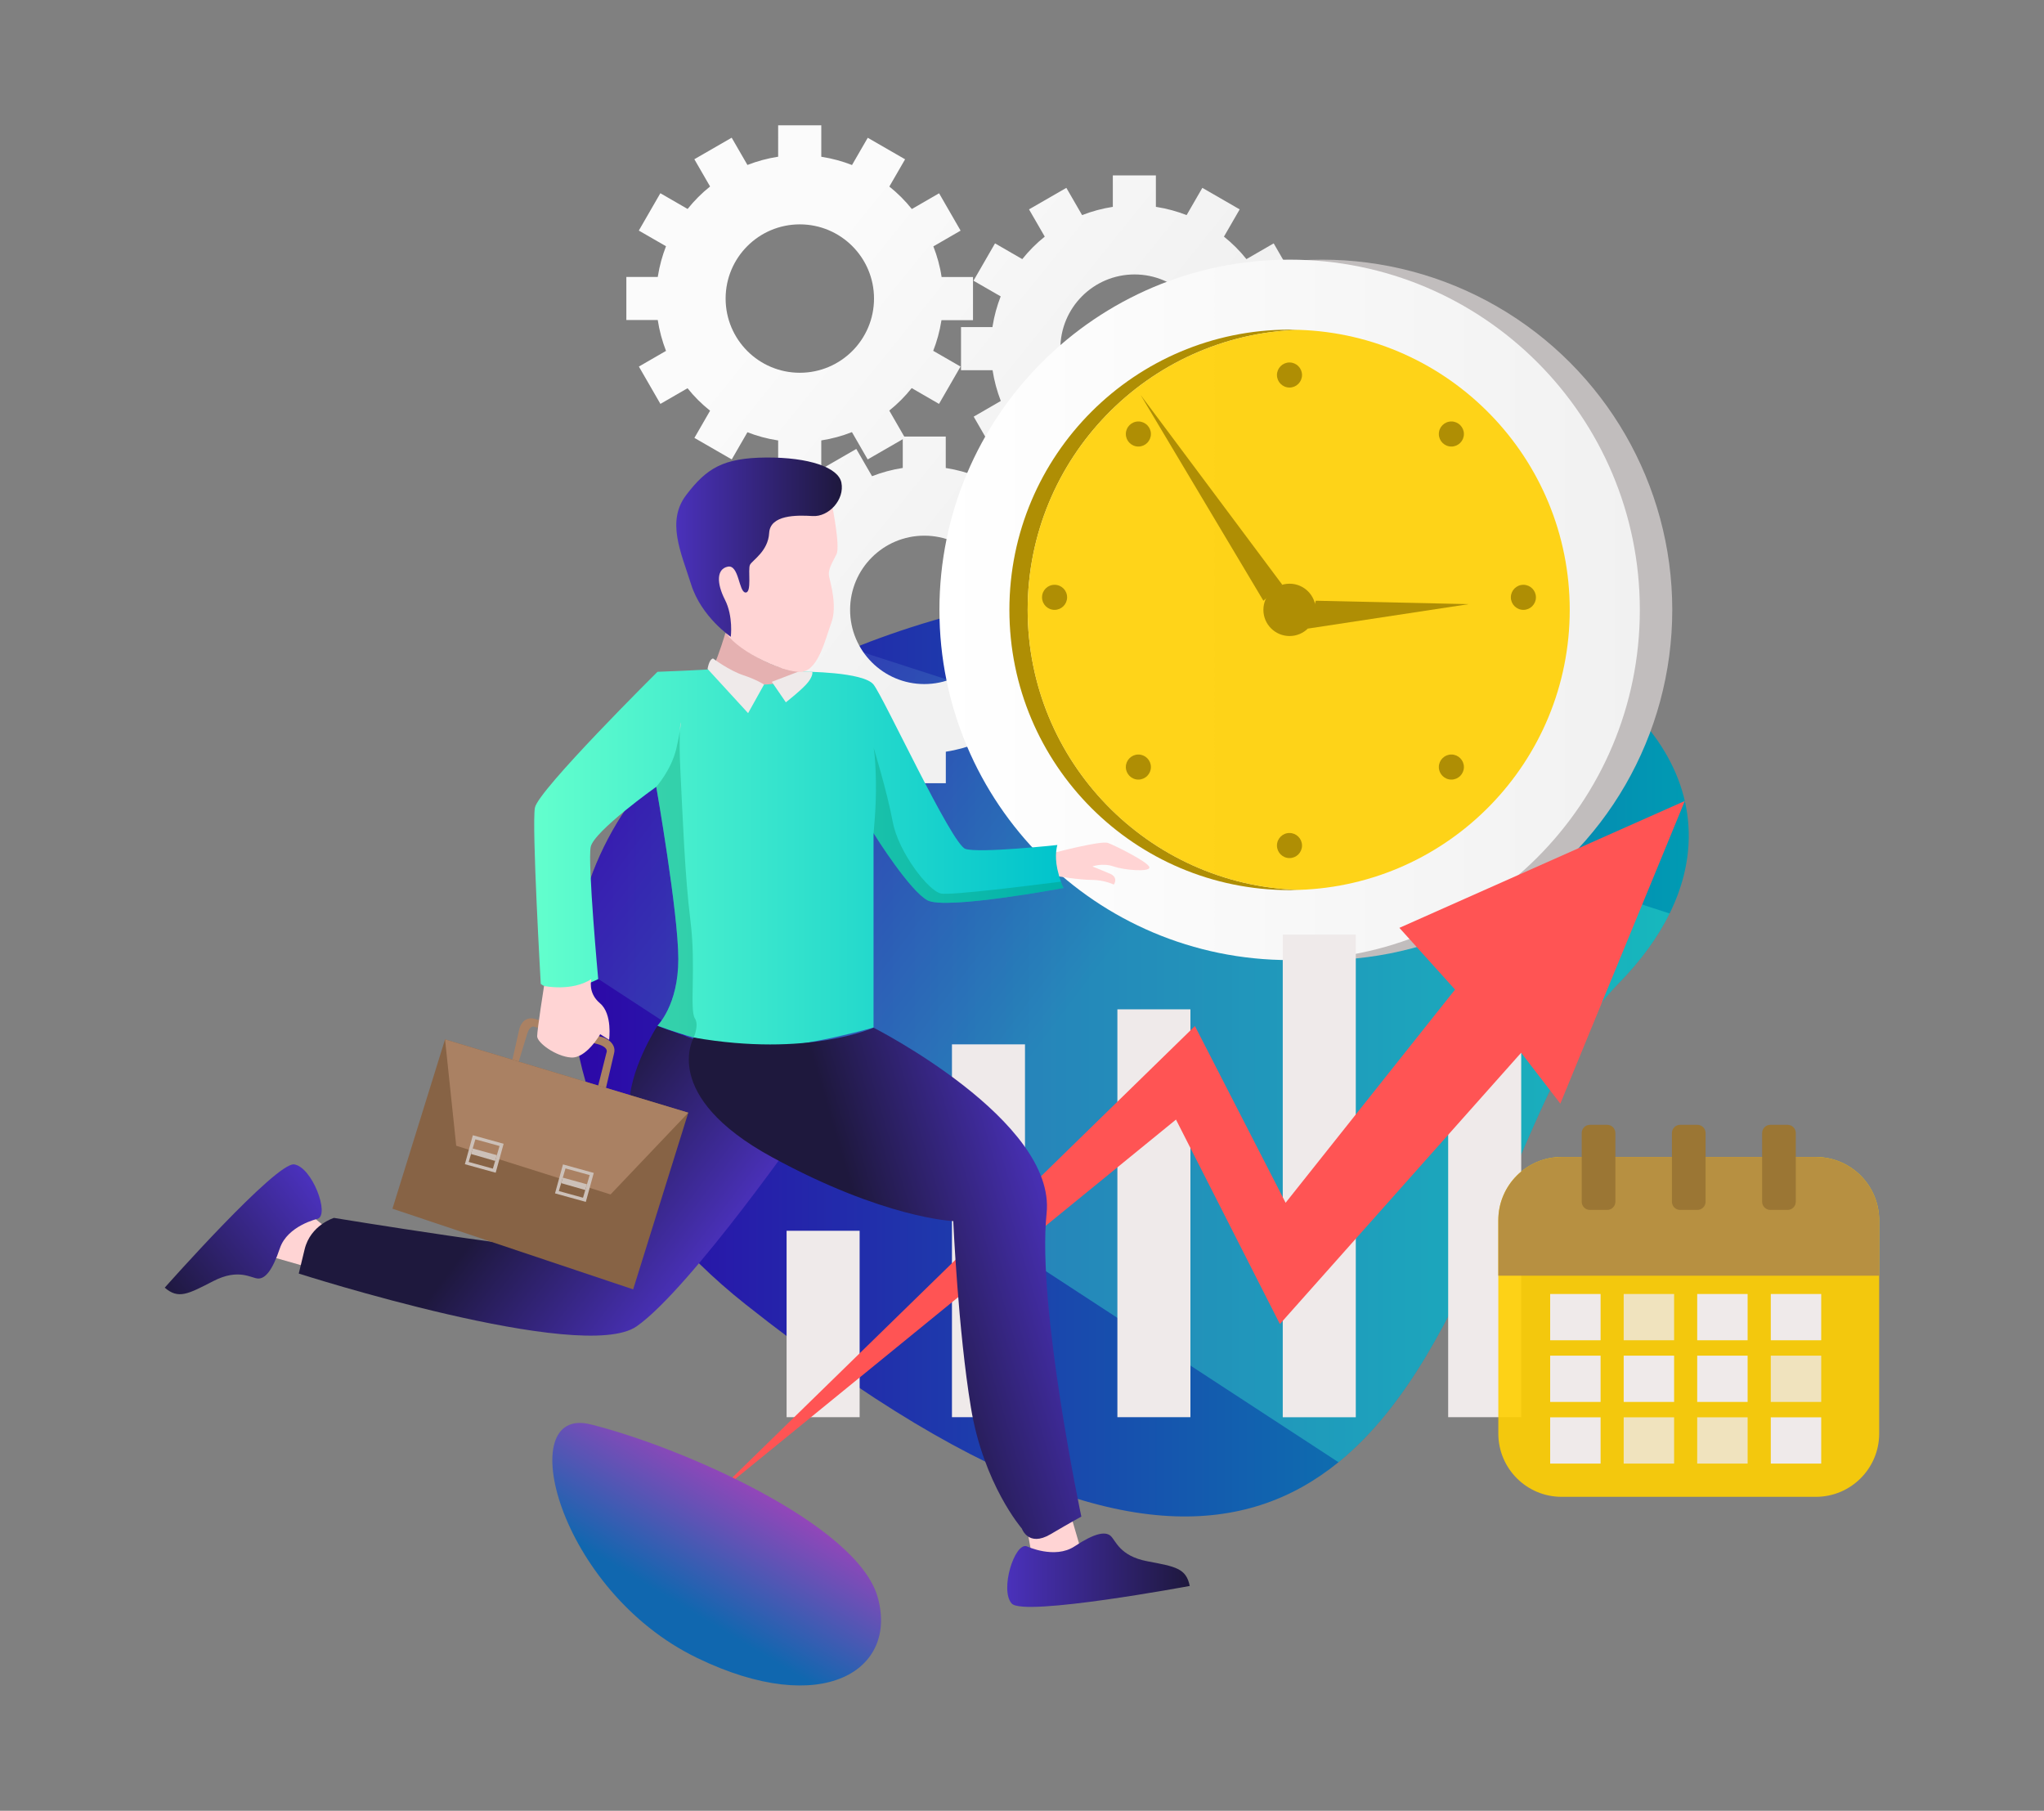 <svg xmlns="http://www.w3.org/2000/svg" enable-background="new 0 0 3000 2657.7" viewBox="0 0 3000 2657.7"><rect x="0" y="0" width="3000" height="2657.7" fill="#808080" stroke="none"/><rect width="2902.2" height="2573.3" x="78.3" y="42.2" fill="none"/><linearGradient id="a" x1="839.018" x2="2478.624" y1="1539.515" y2="1539.515" gradientUnits="userSpaceOnUse"><stop offset="0" stop-color="#2d07a8"/><stop offset="1" stop-color="#009bb3"/></linearGradient><path fill="url(#a)" d="M2478.6,1229.6c-0.5,36.4-9.6,73.7-28.1,111.1c-17.1,34.7-42.3,69.5-75.9,103.7c-2.7,2.7-5.2,5.4-7.8,8.2   c-1.3,1.4-2.5,2.8-3.7,4.2c-135.6,154.5-197.4,525.7-398.6,689.3h0c-33.6,27.3-71.2,48.9-113.6,62.6   c-162.1,52.5-395.7-8.6-756.1-293.9c-194.2-153.7-266.8-338.5-254.3-502.7c11.2-147.6,91.2-278.6,213.3-355.5   c0,0,68.6-52.8,196.7-104.5h0c140.6-56.8,352.8-112.5,624.6-95.9C2253,879.2,2481.1,1042.2,2478.6,1229.6z"/><defs><filter id="b" width="1610.1" height="1194" x="840.4" y="952.2" filterUnits="userSpaceOnUse"><feFlood flood-color="#fff" flood-opacity="1" result="back"/><feBlend in="SourceGraphic" in2="back"/></filter></defs><mask id="d" width="1610.1" height="1194" x="840.4" y="952.2" maskUnits="userSpaceOnUse"><g filter="url(#b)"><defs><filter id="c" width="1610.1" height="1194" x="840.4" y="952.2" filterUnits="userSpaceOnUse"><feFlood flood-color="#fff" flood-opacity="1" result="back"/><feBlend in="SourceGraphic" in2="back"/></filter></defs><linearGradient id="e" x1="1070.443" x2="1644.513" y1="942.76" y2="1375.774" gradientUnits="userSpaceOnUse"><stop offset="0"/><stop offset="1" stop-color="#fff"/></linearGradient><path fill="url(#e)" d="M2450.5,1340.7c-17.1,34.7-42.3,69.5-75.9,103.7c-2.7,2.7-5.2,5.4-7.8,8.2c-1.3,1.4-2.5,2.8-3.7,4.2     c-135.6,154.5-197.4,525.7-398.6,689.3h0L840.4,1412.2c11.2-147.6,91.2-278.6,213.3-355.5c0,0,68.6-52.8,196.7-104.5h0     L2450.5,1340.7z" mask="url(#d)"/></g></mask><linearGradient id="f" x1="1070.443" x2="1644.513" y1="942.76" y2="1375.774" gradientUnits="userSpaceOnUse"><stop offset="0" stop-color="#4a31bb"/><stop offset="1" stop-color="#38e5cd"/></linearGradient><path fill="url(#f)" d="M2450.5,1340.7c-17.1,34.7-42.3,69.5-75.9,103.7c-2.7,2.7-5.2,5.4-7.8,8.2c-1.3,1.4-2.5,2.8-3.7,4.2   c-135.6,154.5-197.4,525.7-398.6,689.3h0L840.4,1412.2c11.2-147.6,91.2-278.6,213.3-355.5c0,0,68.6-52.8,196.7-104.5h0   L2450.5,1340.7z" opacity=".4"/><linearGradient id="g" x1="999.774" x2="1399.112" y1="606.923" y2="929.464" gradientUnits="userSpaceOnUse"><stop offset="0" stop-color="#fbfbfb"/><stop offset="1" stop-color="#f1f1f1"/></linearGradient><path fill="url(#g)" d="M1148.2,926.7c2.4,15.6,6.5,30.7,12.1,45.2l-39.8,23l31.6,54.8l39.8-23c9.7,12.2,20.8,23.2,33.1,33l-23,39.9    l54.8,31.6l23-39.9c13.8,5.4,28.4,9.4,43.6,11.8c0.5,0.1,1,0.1,1.5,0.2v46.2h63.3v-46.2c15.6-2.4,30.6-6.5,45-12.2l23.1,40.1    l54.8-31.6l-23.1-40.1c12.1-9.7,23.2-20.8,32.9-33l40.1,23.2l31.6-54.8l-40.1-23.2c5.4-13.9,9.5-28.5,11.9-43.8    c0.1-0.4,0.1-0.8,0.2-1.2h46.3v-63.3h-46.2c-2.4-15.6-6.5-30.7-12.1-45l40-23.1l-31.6-54.8l-40,23.1c-9.7-12.2-20.8-23.2-33-33    l23.1-40l-54.8-31.6l-23.1,40c-13.9-5.4-28.5-9.5-43.8-11.9c-0.4-0.1-0.8-0.1-1.3-0.2v-46.2H1325v46.1    c-15.6,2.4-30.7,6.5-45.1,12.1l-23.1-40l-54.8,31.6l23.1,40c-12.2,9.7-23.2,20.8-33,33l-40-23.1l-31.6,54.8l39.9,23    c-5.4,13.9-9.5,28.6-11.9,43.9c-0.1,0.4-0.1,0.8-0.2,1.2h-46.1v63.3H1148.2z M1247.7,895.1c0-60.1,48.7-108.9,108.9-108.9    c60.1,0,108.9,48.7,108.9,108.9c0,60.1-48.7,108.9-108.9,108.9C1296.5,1004,1247.7,955.2,1247.7,895.1z"/><linearGradient id="h" x1="1150.958" x2="1550.296" y1="419.744" y2="742.286" gradientUnits="userSpaceOnUse"><stop offset="0" stop-color="#fbfbfb"/><stop offset="1" stop-color="#f1f1f1"/></linearGradient><path fill="url(#h)" d="M965.4,469.8c2.4,15.6,6.5,30.7,12.1,45.2l-39.8,23l31.6,54.8l39.8-23c9.7,12.2,20.8,23.2,33.1,33l-23,39.9    l54.8,31.6l23-39.9c13.8,5.4,28.4,9.4,43.6,11.8c0.5,0.1,1,0.1,1.5,0.2v46.2h63.3v-46.2c15.6-2.4,30.6-6.5,45-12.2l23.1,40.1    l54.8-31.6l-23.1-40.1c12.1-9.7,23.2-20.8,32.9-33l40.1,23.2l31.6-54.8l-40.1-23.1c5.4-13.9,9.5-28.5,11.9-43.8    c0.1-0.4,0.1-0.8,0.2-1.2h46.3v-63.3H1382c-2.3-15.6-6.5-30.7-12.1-45l40-23.1l-31.6-54.8l-40,23.1c-9.7-12.2-20.8-23.2-33-33    l23.1-40l-54.8-31.6l-23.1,40c-13.9-5.4-28.5-9.5-43.8-11.9c-0.4-0.1-0.8-0.1-1.3-0.2v-46.2h-63.3V230    c-15.6,2.4-30.7,6.5-45.1,12.1l-23.1-40l-54.8,31.6l23.1,40c-12.2,9.7-23.2,20.8-33,33l-40-23.1l-31.6,54.8l39.9,23    c-5.4,13.9-9.5,28.6-11.9,43.9c-0.1,0.4-0.1,0.8-0.2,1.2h-46.1v63.2H965.4z M1065,438.2c0-60.1,48.7-108.9,108.9-108.9    c60.1,0,108.9,48.7,108.9,108.9c0,60.1-48.7,108.9-108.9,108.9C1113.7,547.1,1065,498.3,1065,438.2z"/><linearGradient id="i" x1="1309.019" x2="1708.357" y1="224.049" y2="546.59" gradientUnits="userSpaceOnUse"><stop offset="0" stop-color="#fbfbfb"/><stop offset="1" stop-color="#f1f1f1"/></linearGradient><path fill="url(#i)" d="M1456.8,543.3c2.4,15.6,6.5,30.7,12.1,45.2l-39.8,23l31.6,54.8l39.8-23c9.7,12.2,20.8,23.2,33.1,33l-23,39.9    l54.8,31.6l23-39.9c13.8,5.4,28.4,9.4,43.6,11.8c0.5,0.1,1,0.1,1.5,0.2v46.2h63.2v-46.2c15.6-2.4,30.6-6.5,45-12.1l23.1,40.1    l54.8-31.6l-23.2-40.1c12.1-9.7,23.2-20.8,32.9-33l40.1,23.2l31.6-54.8l-40.1-23.1c5.4-13.9,9.5-28.5,11.9-43.8    c0.1-0.4,0.1-0.8,0.2-1.2h46.3v-63.3h-46.2c-2.4-15.6-6.5-30.7-12.1-45.1l40-23.1l-31.6-54.8l-40,23.1c-9.7-12.2-20.8-23.2-33-33    l23.1-40l-54.8-31.6l-23.1,40c-13.9-5.4-28.5-9.5-43.8-11.9c-0.4-0.1-0.8-0.1-1.3-0.2v-46.2h-63.2v46.2    c-15.6,2.4-30.7,6.5-45.1,12.1l-23.1-40l-54.8,31.6l23.1,40c-12.2,9.7-23.2,20.8-33,33l-40-23.1l-31.6,54.8l39.9,23    c-5.4,13.9-9.5,28.6-11.9,43.9c-0.1,0.4-0.1,0.8-0.2,1.2h-46.1v63.3H1456.8z M1556.3,511.7c0-60.1,48.7-108.9,108.9-108.9    c60.1,0,108.9,48.7,108.9,108.9c0,60.1-48.7,108.9-108.9,108.9C1605,620.6,1556.3,571.8,1556.3,511.7z"/><circle cx="1940.4" cy="895.1" r="514" fill="#c1bdbd"/><linearGradient id="j" x1="1378.75" x2="2406.692" y1="895.114" y2="895.114" gradientUnits="userSpaceOnUse"><stop offset="0" stop-color="#fff"/><stop offset="1" stop-color="#f1f1f1"/></linearGradient><path fill="url(#j)" d="M1378.8,895.1c0,283.9,230.1,514,514,514c283.9,0,514-230.1,514-514c0-283.9-230.1-514-514-514     C1608.9,381.1,1378.8,611.3,1378.8,895.1z"/><path fill="#af8e04" d="M1481.5,895.1c0,227.2,184,411.3,411.2,411.3c4.5,0,8.9-0.1,13.4-0.3c-220.9-7.1-397.8-188.4-397.8-411     c0-222.6,176.9-403.9,397.8-411c-4.5-0.2-8.9-0.3-13.4-0.3C1665.6,483.9,1481.5,668,1481.5,895.1z"/><path fill="#ffd000" d="M1508.3,895.1c0,222.7,176.9,404,397.8,411c220.9-7,397.8-188.4,397.8-411c0-222.6-176.9-404-397.8-411     C1685.2,491.2,1508.3,672.5,1508.3,895.1z" opacity=".9"/><path fill="#af8e04" d="M1874.2,550.4c0,10.2,8.3,18.4,18.4,18.4c10.2,0,18.4-8.3,18.4-18.4c0-10.2-8.3-18.4-18.4-18.4      C1882.5,532,1874.2,540.3,1874.2,550.4z"/><path fill="#af8e04" d="M1874.2,1241c0,10.2,8.3,18.4,18.4,18.4c10.2,0,18.4-8.3,18.4-18.4c0-10.2-8.3-18.4-18.4-18.4      C1882.5,1222.5,1874.2,1230.8,1874.2,1241z"/><path fill="#af8e04" d="M2217.5,876.7c0,10.2,8.3,18.4,18.4,18.4c10.2,0,18.4-8.3,18.4-18.4c0-10.2-8.3-18.4-18.4-18.4      C2225.8,858.3,2217.5,866.5,2217.5,876.7z"/><path fill="#af8e04" d="M1529.4,876.7c0,10.2,8.3,18.4,18.4,18.4c10.2,0,18.4-8.3,18.4-18.4c0-10.2-8.2-18.4-18.4-18.4      C1537.6,858.3,1529.4,866.5,1529.4,876.7z"/><path fill="#af8e04" d="M1652.4,637c0,10.2,8.3,18.4,18.4,18.4c10.2,0,18.4-8.3,18.4-18.4c0-10.2-8.3-18.4-18.4-18.4      C1660.7,618.6,1652.4,626.8,1652.4,637z"/><path fill="#af8e04" d="M2111.8,637c0,10.2,8.3,18.4,18.4,18.4c10.2,0,18.4-8.3,18.4-18.4c0-10.2-8.3-18.4-18.4-18.4      C2120,618.6,2111.8,626.8,2111.8,637z"/><path fill="#af8e04" d="M1652.4,1125.8c0,10.2,8.3,18.4,18.4,18.4c10.2,0,18.4-8.3,18.4-18.4c0-10.2-8.3-18.4-18.4-18.4      C1660.7,1107.4,1652.4,1115.7,1652.4,1125.8z"/><path fill="#af8e04" d="M2111.8,1125.8c0,10.2,8.3,18.4,18.4,18.4c10.2,0,18.4-8.3,18.4-18.4c0-10.2-8.3-18.4-18.4-18.4      C2120,1107.4,2111.8,1115.7,2111.8,1125.8z"/><path fill="#af8e04" d="M1854.3,895.1c0,21.2,17.2,38.4,38.4,38.4c21.2,0,38.4-17.2,38.4-38.4c0-21.2-17.2-38.4-38.4-38.4     C1871.5,856.7,1854.3,873.9,1854.3,895.1z"/><polygon fill="#af8e04" points="1882 858.2 1674.1 579.7 1854.3 881.7"/><polygon fill="#af8e04" points="1931.2 881.7 2155.6 886.7 1919.5 922.6"/><g><rect width="107.2" height="273.6" x="1154.5" y="1806.4" fill="#efeaea"/><rect width="107.2" height="547.2" x="1397.2" y="1532.8" fill="#efeaea"/><rect width="107.2" height="598.6" x="1640" y="1481.4" fill="#efeaea"/><rect width="107.2" height="708.4" x="1882.7" y="1371.7" fill="#efeaea"/><rect width="107.2" height="547.2" x="2125.5" y="1532.8" fill="#efeaea"/><polygon fill="#ff5454" points="1040.8 2201.9 1753.8 1505.9 1886.9 1765.3 2135.6 1452.4 2053.9 1361.8 2472.8 1175.6 2290.1 1619.8 2232.6 1545.1 1878.5 1943.3 1726 1643.2"/></g><linearGradient id="k" x1="1101.32" x2="996.252" y1="2179.655" y2="2354.768" gradientUnits="userSpaceOnUse"><stop offset="0" stop-color="#9346b9"/><stop offset="1" stop-color="#1067af"/></linearGradient><path fill="url(#k)" d="M866.6,2090.5c-114.8-28.4-48.2,243.9,156.7,342.9c184.8,89.4,295.5,17.3,264.7-89.8   C1257.2,2236.5,998.6,2123.2,866.6,2090.5z"/><g><path fill="#ffd4d4" d="M1574.2,2232.7l12.2,41.8c0,0-32.8,17.2-49.2,14.9c-16.4-2.2-23.9-12.7-23.9-12.7l-6.7-37.3L1574.2,2232.7z"/><polygon fill="#ffd4d4" points="453.3 1781.2 488.1 1809.4 453.3 1860.2 380.9 1839.5"/><linearGradient id="l" x1="1003.307" x2="766.925" y1="1900.871" y2="1722.043" gradientUnits="userSpaceOnUse"><stop offset="0" stop-color="#4a31bb"/><stop offset="1" stop-color="#1e183d"/></linearGradient><path fill="url(#l)" d="M964.7,1505.9c0,0-43,66.5-40.9,120.3c2.2,53.8-66.7,197.9-86.1,206.5c-19.4,8.6-347.6-45.2-347.6-45.2    s-34.4,10.5-43,46.1c-8.6,35.6-8.6,35.6-8.6,35.6s416.4,133.4,496,77.4c79.6-55.9,251.5-303.3,251.5-303.3l-161.5-115.8    L964.7,1505.9z"/><path fill="#ffd4d4" d="M1551.3,1285.8c0,0,31.9,5.6,50.7,5.6c18.8,0,32.8,6.9,32.8,6.9s7.3-10.3-5.5-15.9    c-12.8-5.5-26-10.7-26-10.7s14.9-5.6,31.1,0c16.2,5.5,53.1,8.5,52.6,1.3c-0.5-7.2-50.4-32-60.7-35.8c-10.2-3.8-78,14.1-78,14.1    S1540.7,1273,1551.3,1285.8z"/><path fill="#e5b1b1" d="M1064.8,928.7c0,0-10,33.7-17,47.6c-7,14-7,14-7,14s48.1,27.8,88.8,22c40.8-5.8,48.3-26.5,48.3-26.5    S1122.2,986.6,1064.8,928.7z"/><linearGradient id="m" x1="783.994" x2="1561.099" y1="1259.853" y2="1259.853" gradientUnits="userSpaceOnUse"><stop offset="0" stop-color="#63ffcd"/><stop offset="1" stop-color="#00c3cc"/></linearGradient><path fill="url(#m)" d="M1561.1,1303.3c0,0-173,32.5-199.8,18.1c-25.8-13.8-75.6-92.8-79-98.3c-0.1-0.3-0.2-0.3-0.2-0.3v285.3    c0,0-99.8,28.8-166.8,29.7c-32.3,0.4-68.4-7.1-97.1-15c-30.9-8.5-53.2-17.5-53.2-17.5s30.6-29.7,30.6-97.6    c0-68-32.4-252.9-32.4-252.9s-91.4,65-96.2,88.2c-4.7,23.4,11,194,11,194s-25.9,13.7-50.8,14.7c-24.9,0.9-33.5-7.7-33.5-7.7    s-13.4-232.7-8.6-258.5C789.8,1159.7,965,986,965,986s79.5-3,80-4.1c0.6-1.2,36.8,27.4,86.1,22.2c49.3-5.2,46.8-18.3,46.8-18.3    c1.6,0,89.2,0.1,104.2,18.9c15.1,19.1,114.6,234.4,134.8,241.2c20.1,6.7,135-5.7,135-5.7s-4.6,14.3,0,35.4    c1.9,8.1,3.6,14.1,5.2,18.4C1559.4,1300.8,1561.1,1303.3,1561.1,1303.3z"/><linearGradient id="n" x1="1478.334" x2="1746.267" y1="2304.593" y2="2304.593" gradientUnits="userSpaceOnUse"><stop offset="0" stop-color="#4a31bb"/><stop offset="1" stop-color="#1e183d"/></linearGradient><path fill="url(#n)" d="M1507,2269.5c0,0,41.1,19.4,70.3,0c29.2-19.4,44.7-22,52.5-15.5c7.8,6.5,12.9,29.7,54.3,37.5    c41.4,7.8,56.9,10.3,62.1,36.2c0,0-243.1,45.3-261.2,25.9C1467,2334.1,1489.1,2263.5,1507,2269.5z"/><linearGradient id="o" x1="7879.303" x2="8147.245" y1="3249.802" y2="3249.802" gradientTransform="matrix(-.789 .615 -.615 -.789 8679.462 -535.668)" gradientUnits="userSpaceOnUse"><stop offset="0" stop-color="#4a31bb"/><stop offset="1" stop-color="#1e183d"/></linearGradient><path fill="url(#o)" d="M466.3,1788.8c0,0-44.3,10-55.5,43.2c-11.1,33.3-21.8,44.8-31.9,44.5c-10.1-0.3-28.5-15.5-65.9,3.8    c-37.4,19.3-51.3,26.8-71.2,9.6c0,0,163.9-185.1,190.1-180.9C458.2,1713.2,484.1,1782.5,466.3,1788.8z"/><path fill="#ffd4d4" d="M997.9,1072.8c0.4-9.4,1-12.8,1-12.8S999.3,1063,997.9,1072.8z"/><path fill="#02895c" d="M1018.2,1522.8c-30.9-8.5-53.2-17.5-53.2-17.5s30.6-29.7,30.6-97.6c0-68-32.4-252.9-32.4-252.9    s22-24.6,29.4-55.8c2.7-11.6,4.3-20,5.2-25.9c-0.5,11.4-0.6,31.5,1.1,64.4c3.1,60.4,6.2,147.6,14.5,214.3    c8.4,66.7-1.6,130.5,6.5,142.9C1024.8,1502,1021.6,1514.1,1018.2,1522.8z" opacity=".3"/><path fill="#02895c" d="M1561.1,1303.3c0,0-173,32.5-199.8,18.1c-25.8-13.8-75.6-92.8-79-98.3c-0.1-0.3-0.2-0.3-0.2-0.3    s4.2-37.5,3.5-76.4c-0.8-39-3.5-49.4-3.5-49.4s20,65.1,28.2,109.3c8.2,44.1,52.5,101.9,71.1,105.2c15.7,2.8,136.5-12.5,175.7-17.5    C1559.4,1300.8,1561.1,1303.3,1561.1,1303.3z" opacity=".3"/><path fill="#aa8163" d="M751.8,1556.5l10.5-46.6c0,0,4.3-18.5,21.6-14.8l102.5,27.7c0,0,19.2,7.4,14.8,23.5l-12.9,55.2l-11.1-5.1    l12.9-51.3c0,0,5.1-8.7-16.6-13.6l-89.6-24.6c0,0-6.8-3.1-11.1,13.6l-12.4,40.8L751.8,1556.5z"/><path fill="#ffd4d4" d="M868,1437c0,0-5.9,19.9,12.6,35.5c18.6,15.6,13.4,53.6,13.4,53.6l-13.1-8.2c0,0-20.3,35.7-42.7,34.2    c-22.3-1.5-49.8-21.6-49.8-31.2c0-9.7,10.1-73.8,10.1-73.8S839,1455.8,868,1437z"/><polygon fill="#876345" points="653.2 1525.5 1010.2 1633.1 929.3 1892.4 576 1774"/><polygon fill="#aa8163" points="653.2 1525.5 669.6 1681.6 896.1 1753.1 1010.2 1633.1"/><path fill="#ccc0b8" d="M694,1666.2l-11.7,42.5l45.2,12.5l11.7-42.5L694,1666.2z M723.4,1715.2l-35.5-9.8l9.8-33.2l35.5,9.8     L723.4,1715.2z"/><polygon fill="#ccc0b8" points="693.7 1685.6 729.2 1695.4 726.7 1703.9 691.4 1693.7"/><path fill="#ccc0b8" d="M826.3,1709l-11.7,42.5l45.2,12.5l11.7-42.5L826.3,1709z M855.7,1757.9l-35.5-9.8l9.8-33.2l35.5,9.8     L855.7,1757.9z"/><polygon fill="#ccc0b8" points="826 1728.4 861.5 1738.2 859 1746.6 823.7 1736.5"/><path fill="#efeaea" d="M1046.5,966.4c0,0,23.9,17.8,44.2,24.5c20.2,6.7,30.7,13.8,30.7,13.8l-23.4,42l-59.5-64.9    C1038.6,981.9,1040.4,967.9,1046.5,966.4z"/><path fill="#efeaea" d="M1132.8,1000.7l20.6,30.1c0,0,25.8-20.2,33.1-30.1c7.4-9.8,5.7-14.6,5.7-14.6l-19.6-0.6L1132.8,1000.7z"/><path fill="#ffd4d4" d="M1220.9,739.7c0,0,12.6,61.5,6.9,73.5c-5.7,12-13.2,22.5-10.9,33c2.3,10.5,12,43.8,3.4,67.3    c-8.6,23.5-18.9,68.8-42.5,72.3c-23.5,3.4-91.7-27.3-111.8-56.1c-20.1-28.8-33.7-120.3-28.9-147.4c4.8-27.1,95.4-85,106.9-85.6    C1155.5,696.1,1220.9,739.7,1220.9,739.7z"/><linearGradient id="p" x1="992.593" x2="1235.557" y1="803.11" y2="803.11" gradientUnits="userSpaceOnUse"><stop offset="0" stop-color="#4a31bb"/><stop offset="1" stop-color="#1e183d"/></linearGradient><path fill="url(#p)" d="M1234.9,708.2c5.1,25.2-18.6,50.7-42.2,49.2c-23.6-1.5-62.3-1.9-63.8,24.9c-1.5,26.8-24.6,39.9-28.1,46.6    c-3.5,6.8,3.2,41.5-6.7,40.7c-9.9-0.8-9.4-41.4-26-37.9c-16.6,3.5-16.4,24.4-4,48.7c12.3,24.3,8.5,54.2,8.5,54.2    s-43.2-29.1-58.2-76.8c-15.1-47.7-36.7-92.9-7-131.6c29.6-38.7,53.7-54.2,117-54.7C1187.6,671.1,1230.3,686.1,1234.9,708.2z"/><linearGradient id="q" x1="1567.85" x2="1290.358" y1="1802.925" y2="1885.145" gradientUnits="userSpaceOnUse"><stop offset="0" stop-color="#4a31bb"/><stop offset="1" stop-color="#1e183d"/></linearGradient><path fill="url(#q)" d="M1018.2,1522.8c0,0-50.3,85.3,114.6,175.4c164.9,90.1,266.3,94,266.3,94s7.2,160.5,25.9,273.6    c18.7,113.1,74.8,177.7,74.8,177.7s9.4,27.5,41.9,8.4s45.4-26,45.4-26s-65.3-308.6-51-445c14.4-136.4-254-272.6-254-272.6    S1186.1,1552.2,1018.2,1522.8z"/></g><g><path fill="#ffd000" d="M2758.1,1791v313c0,51.3-41.6,92.9-92.9,92.9H2292c-51.3,0-92.9-41.6-92.9-92.9v-313     c0-51.3,41.6-92.9,92.9-92.9h373.2C2716.5,1698.2,2758.1,1739.7,2758.1,1791z" opacity=".9"/><path fill="#b79041" d="M2758.1,1791v81.3h-559V1791c0-51.3,41.6-92.9,92.9-92.9h373.2C2716.5,1698.2,2758.1,1739.7,2758.1,1791z"/><rect width="74" height="67.9" x="2275.2" y="1899.2" fill="#efeaea"/><rect width="74" height="67.9" x="2383.1" y="1899.2" fill="#efeaea" opacity=".8"/><rect width="74" height="67.9" x="2491" y="1899.2" fill="#efeaea"/><rect width="74" height="67.9" x="2599" y="1899.2" fill="#efeaea"/><g><rect width="74" height="67.9" x="2275.2" y="1989.7" fill="#efeaea"/><rect width="74" height="67.9" x="2383.1" y="1989.7" fill="#efeaea"/><rect width="74" height="67.9" x="2491" y="1989.7" fill="#efeaea"/><rect width="74" height="67.9" x="2599" y="1989.7" fill="#efeaea" opacity=".8"/></g><g><rect width="74" height="67.9" x="2275.2" y="2080.2" fill="#efeaea"/><rect width="74" height="67.9" x="2383.1" y="2080.2" fill="#efeaea" opacity=".8"/><rect width="74" height="67.9" x="2491" y="2080.2" fill="#efeaea" opacity=".8"/><rect width="74" height="67.9" x="2599" y="2080.2" fill="#efeaea"/></g><g><path fill="#9b7634" d="M2358.9,1775.8h-25.4c-6.6,0-12-5.4-12-12v-100.9c0-6.6,5.4-12,12-12h25.4c6.6,0,12,5.4,12,12v100.9     C2370.9,1770.4,2365.5,1775.8,2358.9,1775.8z"/><path fill="#9b7634" d="M2491.3,1775.8h-25.4c-6.6,0-12-5.4-12-12v-100.9c0-6.6,5.4-12,12-12h25.4c6.6,0,12,5.4,12,12v100.9     C2503.3,1770.4,2497.9,1775.8,2491.3,1775.8z"/><path fill="#9b7634" d="M2623.7,1775.8h-25.4c-6.6,0-12-5.4-12-12v-100.9c0-6.6,5.4-12,12-12h25.4c6.6,0,12,5.4,12,12v100.9     C2635.7,1770.4,2630.3,1775.8,2623.7,1775.8z"/></g></g></svg>